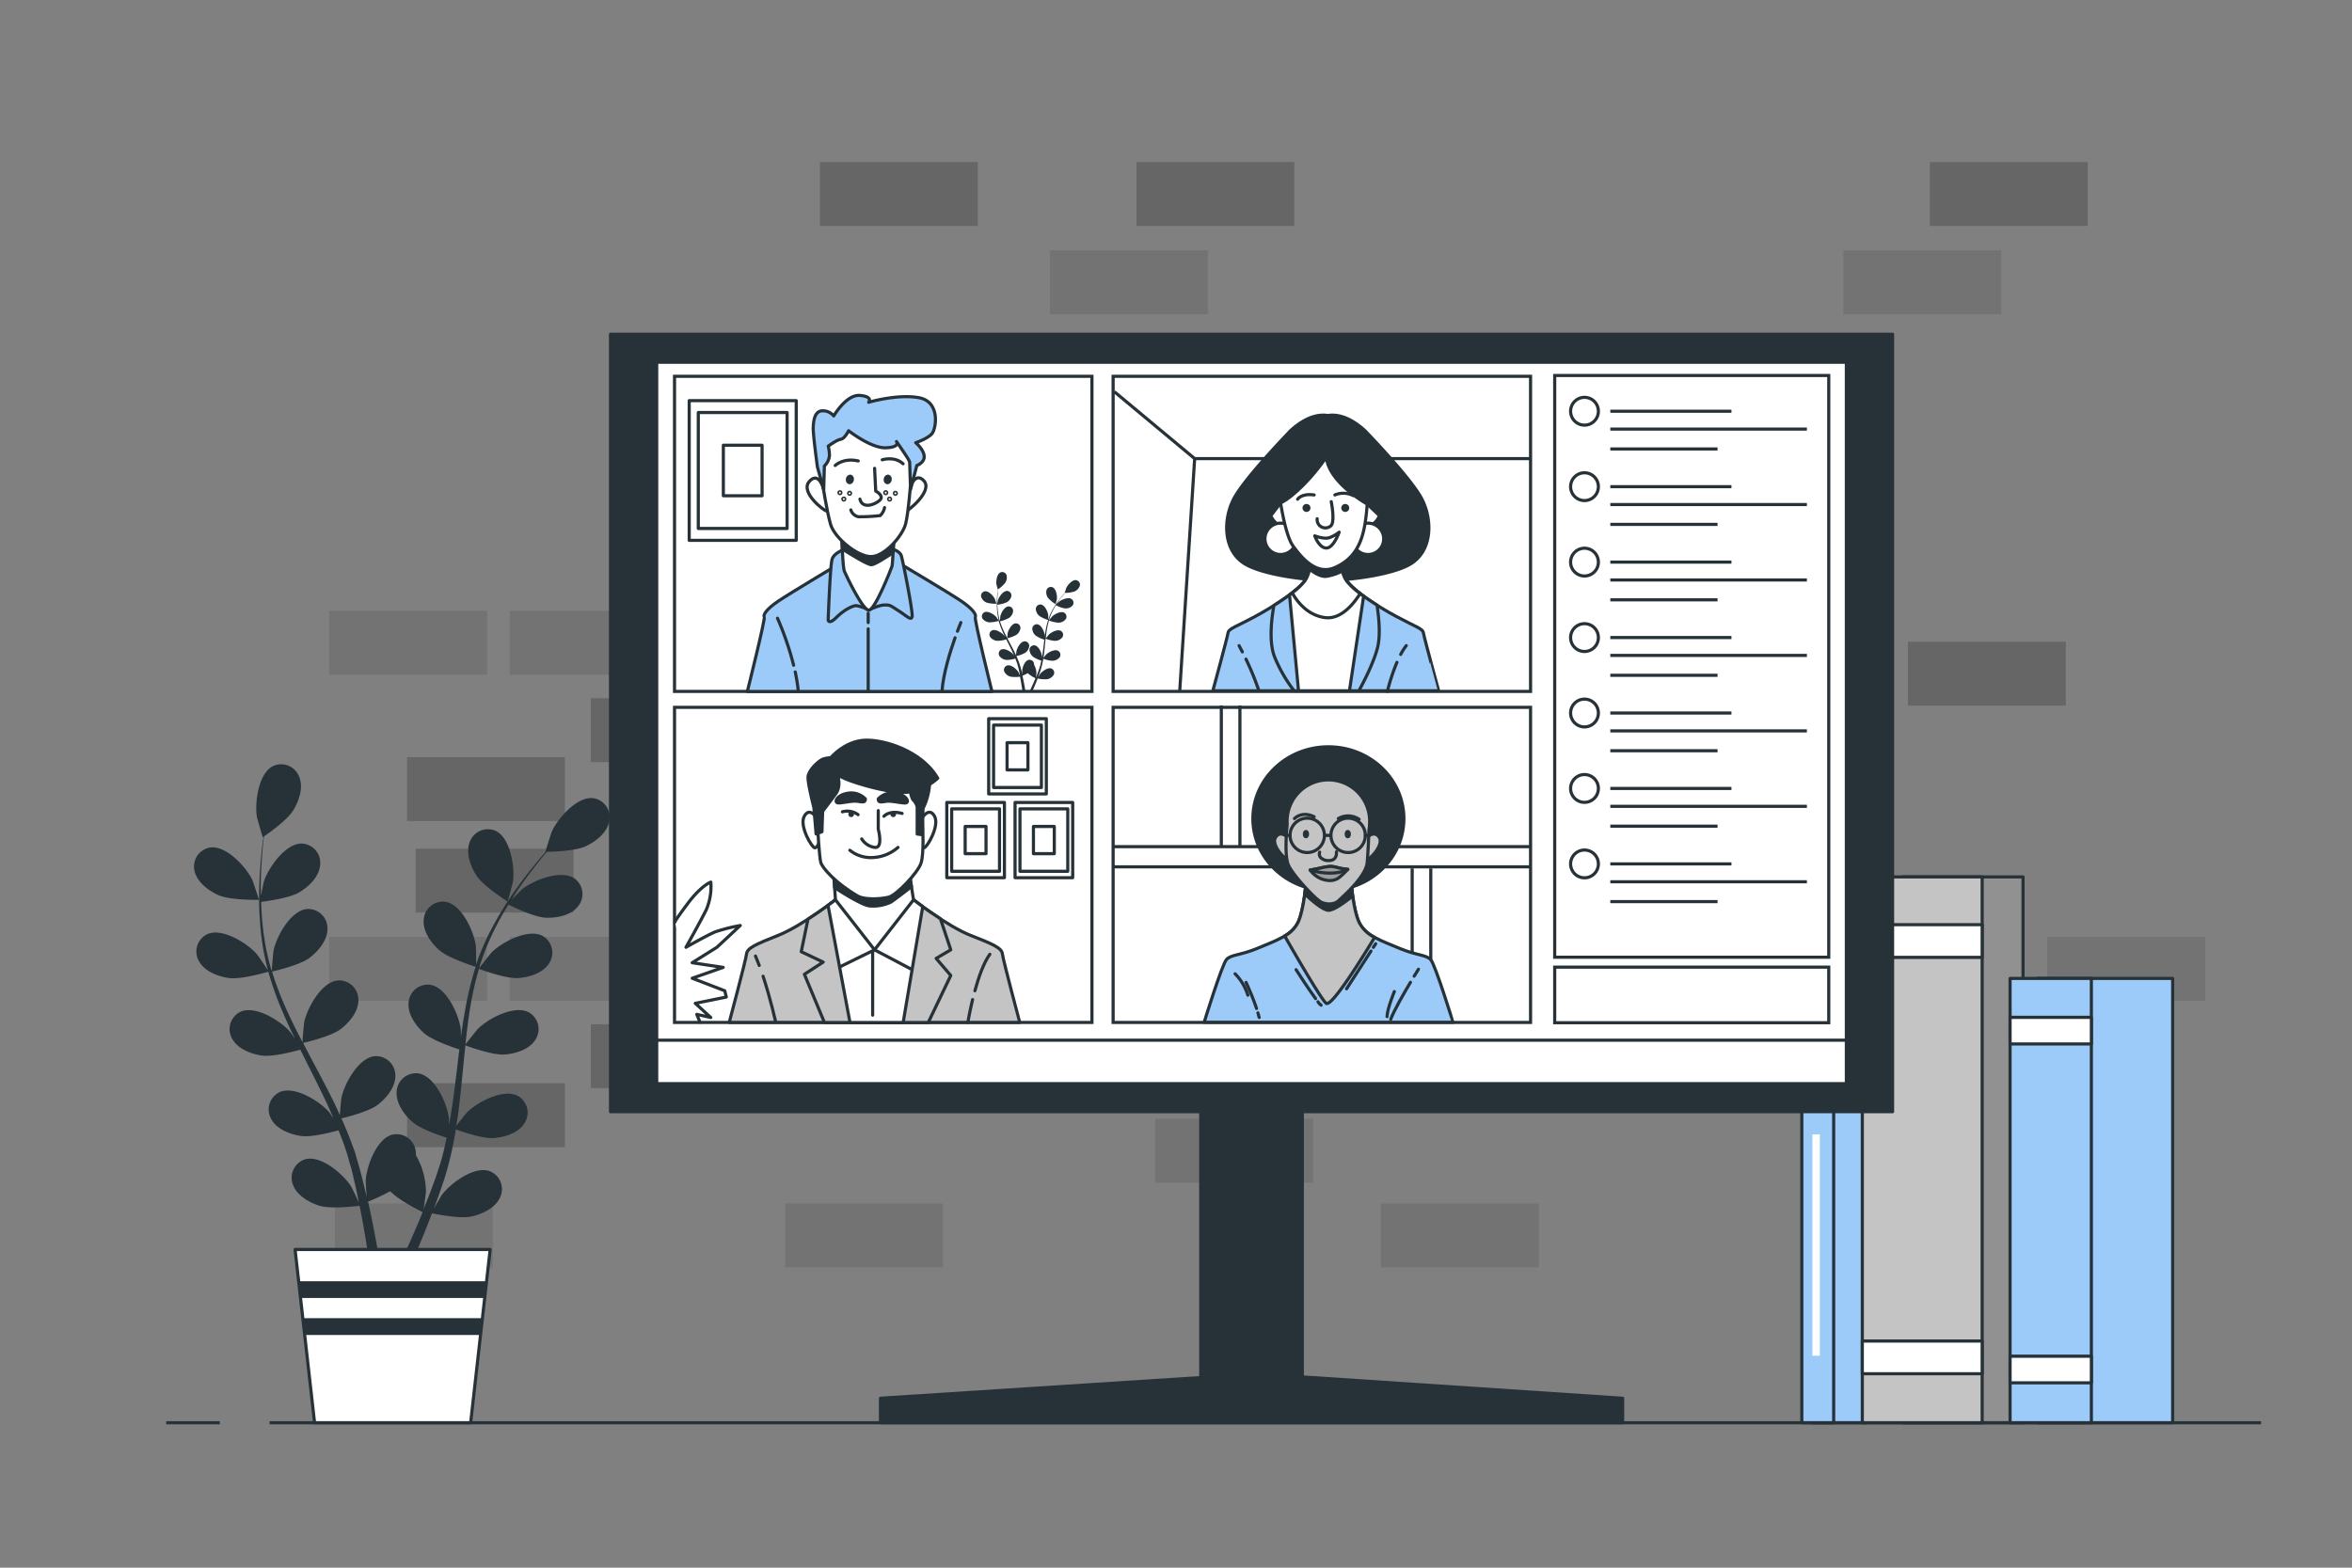 <svg xmlns="http://www.w3.org/2000/svg" viewBox="0 0 750 500"><rect x="0" y="0" width="750" height="500" fill="#808080" stroke="none"/><g id="freepik--Wall--inject-2"><rect x="188.41" y="222.68" width="50.34" height="20.38" style="opacity:0.2"></rect><rect x="362.39" y="166.68" width="50.34" height="20.38" style="opacity:0.2"></rect><rect x="518.39" y="166.68" width="50.34" height="20.38" style="opacity:0.2"></rect><rect x="608.39" y="204.68" width="50.34" height="20.38" style="opacity:0.2"></rect><rect x="334.82" y="194.84" width="50.34" height="20.38" style="opacity:0.1"></rect><rect x="247.46" y="166.68" width="50.34" height="20.38" style="opacity:0.2"></rect><rect x="219.89" y="194.84" width="50.34" height="20.38" style="opacity:0.1"></rect><rect x="277.43" y="194.84" width="50.34" height="20.38" style="opacity:0.1"></rect><rect x="129.8" y="241.49" width="50.34" height="20.38" style="opacity:0.2"></rect><rect x="104.97" y="194.84" width="50.34" height="20.38" style="opacity:0.1"></rect><rect x="162.51" y="194.84" width="50.34" height="20.38" style="opacity:0.1"></rect><rect x="362.39" y="51.68" width="50.34" height="20.38" style="opacity:0.2"></rect><rect x="334.82" y="79.84" width="50.34" height="20.38" style="opacity:0.1"></rect><rect x="615.39" y="51.68" width="50.34" height="20.38" style="opacity:0.2"></rect><rect x="587.82" y="79.84" width="50.34" height="20.38" style="opacity:0.1"></rect><rect x="261.46" y="51.68" width="50.34" height="20.38" style="opacity:0.2"></rect><rect x="277.43" y="136.49" width="50.34" height="20.38" style="opacity:0.1"></rect><rect x="420.8" y="270.68" width="50.34" height="20.38" style="opacity:0.2"></rect><rect x="420.8" y="325.68" width="50.34" height="20.38" style="opacity:0.2"></rect><rect x="188.41" y="326.68" width="50.34" height="20.38" style="opacity:0.2"></rect><rect x="507.27" y="298.84" width="50.34" height="20.38" style="opacity:0.1"></rect><rect x="479.8" y="325.49" width="50.34" height="20.38" style="opacity:0.1"></rect><rect x="652.83" y="298.84" width="50.34" height="20.38" style="opacity:0.1"></rect><rect x="625.35" y="325.49" width="50.34" height="20.38" style="opacity:0.1"></rect><rect x="362.39" y="270.68" width="50.34" height="20.38" style="opacity:0.2"></rect><rect x="392.35" y="298.84" width="50.34" height="20.38" style="opacity:0.1"></rect><rect x="368.35" y="356.84" width="50.34" height="20.38" style="opacity:0.1"></rect><rect x="440.35" y="383.84" width="50.34" height="20.38" style="opacity:0.1"></rect><rect x="250.35" y="383.84" width="50.34" height="20.38" style="opacity:0.1"></rect><rect x="106.8" y="383.84" width="50.34" height="20.38" style="opacity:0.1"></rect><rect x="289.82" y="229.84" width="50.34" height="20.38" style="opacity:0.1"></rect><rect x="347.35" y="229.84" width="50.34" height="20.38" style="opacity:0.1"></rect><rect x="507.35" y="229.84" width="50.34" height="20.38" style="opacity:0.1"></rect><rect x="247.46" y="270.68" width="50.34" height="20.38" style="opacity:0.2"></rect><rect x="302.89" y="328.84" width="50.34" height="20.38" style="opacity:0.1"></rect><rect x="132.54" y="270.68" width="50.34" height="20.38" style="opacity:0.2"></rect><rect x="129.8" y="345.49" width="50.34" height="20.38" style="opacity:0.2"></rect><rect x="104.97" y="298.84" width="50.34" height="20.38" style="opacity:0.1"></rect><rect x="162.51" y="298.84" width="50.34" height="20.38" style="opacity:0.1"></rect></g><g id="freepik--Plant--inject-2"><path d="M69.77,285.54C73.49,287.17,82.6,287,82.61,287s-2-6-2.13-6.32c-2-4.18-8.32-11.08-13.46-10.38A6.14,6.14,0,0,0,62.09,278C63,281.51,66.6,284.16,69.77,285.54Z" style="fill:#263238"></path><path d="M72.91,311.92c3.87.56,12-1.8,12.64-2a108.6,108.6,0,0,0,4.93,13.64c1.11,2.59,2.32,5.16,3.56,7.72-.74-1.08-1.41-2.05-1.52-2.17-3-3.51-11-8.49-15.72-6.47a6.14,6.14,0,0,0-2.72,8.72c1.76,3.21,6,4.8,9.41,5.3s10.44-1.36,12.28-1.88c.49,1,1,2,1.45,2.93,2.36,4.69,4.72,9.35,6.91,14,.77,1.64,1.47,3.28,2.17,4.92-.66-1-1.22-1.77-1.32-1.89-3-3.5-11-8.49-15.72-6.46A6.14,6.14,0,0,0,86.54,357c1.76,3.21,6,4.8,9.41,5.3s9.76-1.19,12-1.79c.67,1.7,1.34,3.4,1.92,5.08.36,1.15.8,2.24,1.1,3.42s.64,2.31,1,3.45c.53,2.22,1.09,4.5,1.56,6.67.33,1.51.62,3,.92,4.42-.75-1.64-2.28-4.82-2.44-5.07-2.46-3.92-9.53-10.05-14.56-8.77a6.14,6.14,0,0,0-4,8.21c1.26,3.44,5.19,5.65,8.5,6.66,3.65,1.11,11.71.09,12.72,0,.48,2.41.93,4.76,1.32,7,.86,4.91,1.51,9.3,2,13h3.4c-.59-3.86-1.37-8.44-2.39-13.59-.48-2.45-1-5.06-1.65-7.73a64.56,64.56,0,0,0,7.09-3.34c2.66,2.88,9.46,6.24,10.34,6.67-.92,2.28-1.85,4.48-2.75,6.55-1.88,4.33-3.67,8.17-5.25,11.44h3.68c1.36-3,2.85-6.44,4.4-10.24.95-2.31,1.92-4.8,2.89-7.36,1,.21,9,1.83,12.68,1,3.38-.77,7.46-2.67,9-6a6.15,6.15,0,0,0-3.39-8.49c-4.92-1.65-12.43,3.94-15.18,7.67-.16.21-1.65,2.8-2.57,4.44.39-1.05.78-2.06,1.17-3.14.79-2.14,1.51-4.3,2.29-6.62.34-1.13.68-2.28,1-3.43s.61-2.39.92-3.6c.67-2.81,1.21-5.68,1.69-8.59,1.88.68,8.57,3,12,2.76s7.78-1.51,9.78-4.58a6.14,6.14,0,0,0-2.07-8.9c-4.61-2.37-12.87,2-16.15,5.28-.21.2-2.3,2.81-3.42,4.27.27-1.76.56-3.5.78-5.29.63-5.14,1.12-10.37,1.63-15.58.15-1.59.33-3.18.49-4.77.67.25,8.56,3.19,12.45,2.91,3.45-.24,7.78-1.51,9.78-4.58a6.14,6.14,0,0,0-2.07-8.9c-4.61-2.37-12.87,2-16.15,5.28-.25.24-3.26,4-4,5,.38-3.51.78-7,1.31-10.42a107.57,107.57,0,0,1,3-13.7c.31.12,8.54,3.22,12.51,2.94,3.46-.24,7.79-1.51,9.78-4.58a6.14,6.14,0,0,0-2.06-8.9c-4.61-2.37-12.87,2-16.16,5.28-.25.25-3.49,4.3-4,5.08.08-.26.13-.54.21-.8a79.58,79.58,0,0,1,5.42-13c1.18-2.3,2.44-4.44,3.71-6.5,1.47.74,8.24,4,11.85,4.17,3.46.13,7.9-.65,10.22-3.48a6.13,6.13,0,0,0-1.07-9.07c-4.32-2.87-13,.58-16.64,3.46-.2.16-2,2-3.34,3.32.59-.92,1.18-1.88,1.76-2.75,2.17-3.26,4.36-6.12,6.32-8.64,1.12-1.42,2.17-2.68,3.16-3.86,1.82,0,9.16-.25,12.37-1.76s6.71-4.21,7.47-7.79a6.14,6.14,0,0,0-5.13-7.56c-5.16-.56-11.29,6.51-13.17,10.74-.17.37-2.06,6.38-2,6.38H174c-1,1.11-2,2.31-3.11,3.64-2,2.48-4.28,5.3-6.53,8.53a110.44,110.44,0,0,0-6.76,10.78,79.51,79.51,0,0,0-5.78,13c0,.06,0,.12,0,.17,0-1.52,0-5.77-.08-6.1-.6-4.59-4.45-13.12-9.55-14.06a6.14,6.14,0,0,0-7.08,5.77c-.3,3.65,2.35,7.31,4.93,9.61,2.91,2.6,11,5.12,11.63,5.32a108.15,108.15,0,0,0-3.41,14.09c-.5,2.77-.91,5.58-1.29,8.41,0-1.32,0-2.49-.06-2.66-.6-4.59-4.45-13.12-9.55-14.06a6.13,6.13,0,0,0-7.08,5.77c-.3,3.65,2.35,7.31,4.93,9.61s9.46,4.63,11.28,5.21c-.14,1.08-.28,2.16-.41,3.25-.62,5.2-1.22,10.4-2,15.48-.26,1.79-.58,3.54-.9,5.3,0-1.17,0-2.15-.06-2.3-.59-4.59-4.44-13.12-9.54-14.06a6.15,6.15,0,0,0-7.09,5.77c-.3,3.65,2.35,7.3,4.93,9.61s8.8,4.4,11,5.1c-.38,1.78-.76,3.58-1.2,5.29-.34,1.17-.58,2.31-1,3.46l-1.1,3.41c-.78,2.14-1.57,4.36-2.39,6.43-.55,1.44-1.11,2.81-1.66,4.19.28-1.78.76-5.28.76-5.57a23.81,23.81,0,0,0-3.2-11.6,6.9,6.9,0,0,0-.08-1.36,6.13,6.13,0,0,0-7.51-5.2c-5,1.33-8.19,10.13-8.43,14.75,0,.28.17,3.26.31,5.13-.25-1.09-.48-2.15-.76-3.27-.52-2.22-1.11-4.41-1.74-6.78-.34-1.13-.69-2.27-1-3.43s-.81-2.33-1.22-3.51c-1-2.71-2.12-5.41-3.33-8.1,1.94-.46,8.81-2.21,11.56-4.33s5.66-5.55,5.64-9.21a6.15,6.15,0,0,0-6.64-6.29c-5.15.56-9.63,8.78-10.56,13.31-.06.29-.37,3.62-.5,5.45-.74-1.61-1.47-3.23-2.26-4.84-2.31-4.64-4.79-9.26-7.24-13.89-.75-1.42-1.48-2.84-2.22-4.26.69-.16,8.9-2.06,12-4.43,2.74-2.11,5.65-5.55,5.63-9.21a6.15,6.15,0,0,0-6.63-6.29C102.45,313.26,98,321.48,97,326c-.07.35-.5,5.14-.55,6.36-1.63-3.12-3.22-6.26-4.66-9.41a106.85,106.85,0,0,1-5.06-13.07c.32-.07,8.89-2,12.06-4.45,2.74-2.11,5.65-5.55,5.63-9.21a6.15,6.15,0,0,0-6.63-6.29c-5.16.56-9.64,8.78-10.57,13.31-.08.36-.54,5.52-.56,6.46-.08-.26-.19-.52-.26-.78a78.45,78.45,0,0,1-2.63-13.81c-.29-2.57-.42-5.05-.49-7.47,1.63-.2,9.09-1.19,12.18-3.06s6.23-4.9,6.6-8.54a6.13,6.13,0,0,0-5.9-7c-5.18,0-10.53,7.66-12,12.07-.08.24-.6,2.76-.95,4.6,0-1.09-.06-2.21-.05-3.26,0-3.92.25-7.51.5-10.69.15-1.81.33-3.44.51-5,1.5-1,7.5-5.27,9.34-8.3s3.28-7.21,1.93-10.62a6.14,6.14,0,0,0-8.45-3.47c-4.61,2.38-5.82,11.66-5.06,16.23.07.39,1.81,6.45,1.89,6.4L84,267c-.2,1.47-.4,3-.59,4.76-.31,3.18-.64,6.77-.73,10.71A106.48,106.48,0,0,0,83,295.2a79.36,79.36,0,0,0,2.36,14,1,1,0,0,0,0,.16c-.82-1.28-3.22-4.79-3.43-5-3-3.5-11-8.49-15.73-6.46a6.14,6.14,0,0,0-2.72,8.72C65.27,309.83,69.49,311.42,72.91,311.92Z" style="fill:#263238"></path><path d="M161.87,287.54c.08,0,1.66-6.05,1.71-6.44.64-4.59-.82-13.83-5.49-16.09a6.15,6.15,0,0,0-8.36,3.7c-1.25,3.44.34,7.66,2.22,10.57C154.16,282.69,161.86,287.54,161.87,287.54Z" style="fill:#263238"></path><polygon points="150.08 453.78 100.31 453.78 94.09 398.51 156.3 398.51 150.08 453.78" style="fill:#fff;stroke:#263238;stroke-linecap:round;stroke-linejoin:round"></polygon><polygon points="95.23 408.63 95.83 413.99 154.56 413.99 155.16 408.63 95.23 408.63" style="fill:#263238"></polygon><polygon points="153.23 425.77 153.83 420.42 96.55 420.42 97.16 425.77 153.23 425.77" style="fill:#263238"></polygon></g><g id="freepik--Books--inject-2"><rect x="578.02" y="342.66" width="16.86" height="111.12" style="fill:#9DCBF9;stroke:#263238;stroke-linecap:round;stroke-linejoin:round"></rect><rect x="574.56" y="342.66" width="10.16" height="111.12" style="fill:#9DCBF9;stroke:#263238;stroke-linecap:round;stroke-linejoin:round"></rect><rect x="577.94" y="361.8" width="2.36" height="70.6" style="fill:#fff"></rect><rect x="606.88" y="279.68" width="38.22" height="174.1" style="fill:#919191;stroke:#263238;stroke-linecap:round;stroke-linejoin:round"></rect><rect x="593.85" y="279.68" width="38.22" height="174.1" style="fill:#c4c4c4;stroke:#263238;stroke-linecap:round;stroke-linejoin:round"></rect><rect x="593.85" y="294.92" width="38.22" height="10.43" style="fill:#fff;stroke:#263238;stroke-linecap:round;stroke-linejoin:round"></rect><rect x="593.85" y="427.71" width="38.22" height="10.43" style="fill:#fff;stroke:#263238;stroke-linecap:round;stroke-linejoin:round"></rect><rect x="649.81" y="312.06" width="43" height="141.72" style="fill:#9DCBF9;stroke:#263238;stroke-linecap:round;stroke-linejoin:round"></rect><rect x="640.97" y="312.06" width="25.92" height="141.72" style="fill:#9DCBF9;stroke:#263238;stroke-linecap:round;stroke-linejoin:round"></rect><rect x="640.97" y="324.47" width="25.92" height="8.49" style="fill:#fff;stroke:#263238;stroke-linecap:round;stroke-linejoin:round"></rect><rect x="640.97" y="432.55" width="25.92" height="8.49" style="fill:#fff;stroke:#263238;stroke-linecap:round;stroke-linejoin:round"></rect></g><g id="freepik--Device--inject-2"><rect x="382.89" y="322.17" width="32.39" height="130.69" style="fill:#263238;stroke:#263238;stroke-linecap:round;stroke-linejoin:round"></rect><rect x="194.68" y="106.6" width="408.82" height="247.97" style="fill:#263238;stroke:#263238;stroke-linecap:round;stroke-linejoin:round"></rect><rect x="209.41" y="115.53" width="379.35" height="230.1" style="fill:#fff;stroke:#263238;stroke-linecap:round;stroke-linejoin:round"></rect><rect x="209.41" y="331.77" width="379.35" height="13.86" style="fill:#fff;stroke:#263238;stroke-linecap:round;stroke-linejoin:round"></rect><polygon points="400.86 438.2 280.76 445.96 280.76 453.78 517.42 453.78 517.42 445.96 400.86 438.2" style="fill:#263238;stroke:#263238;stroke-linecap:round;stroke-linejoin:round"></polygon><rect x="495.76" y="119.76" width="87.39" height="185.54" style="fill:none;stroke:#263238;stroke-miterlimit:10"></rect><rect x="495.76" y="308.46" width="87.39" height="17.73" style="fill:none;stroke:#263238;stroke-miterlimit:10"></rect><path d="M509.69,131.16a4.43,4.43,0,1,0-4.43,4.43A4.43,4.43,0,0,0,509.69,131.16Z" style="fill:none;stroke:#263238;stroke-miterlimit:10"></path><line x1="513.49" y1="131.16" x2="552.12" y2="131.16" style="fill:none;stroke:#263238;stroke-miterlimit:10"></line><line x1="513.49" y1="136.85" x2="576.18" y2="136.85" style="fill:none;stroke:#263238;stroke-miterlimit:10"></line><line x1="513.49" y1="143.19" x2="547.69" y2="143.19" style="fill:none;stroke:#263238;stroke-miterlimit:10"></line><path d="M509.69,155.22a4.43,4.43,0,1,0-4.43,4.43A4.43,4.43,0,0,0,509.69,155.22Z" style="fill:none;stroke:#263238;stroke-miterlimit:10"></path><line x1="513.49" y1="155.22" x2="552.12" y2="155.22" style="fill:none;stroke:#263238;stroke-miterlimit:10"></line><line x1="513.49" y1="160.92" x2="576.18" y2="160.92" style="fill:none;stroke:#263238;stroke-miterlimit:10"></line><line x1="513.49" y1="167.25" x2="547.69" y2="167.25" style="fill:none;stroke:#263238;stroke-miterlimit:10"></line><path d="M509.69,179.28a4.43,4.43,0,1,0-4.43,4.43A4.43,4.43,0,0,0,509.69,179.28Z" style="fill:none;stroke:#263238;stroke-miterlimit:10"></path><line x1="513.49" y1="179.28" x2="552.12" y2="179.28" style="fill:none;stroke:#263238;stroke-miterlimit:10"></line><line x1="513.49" y1="184.98" x2="576.18" y2="184.98" style="fill:none;stroke:#263238;stroke-miterlimit:10"></line><line x1="513.49" y1="191.31" x2="547.69" y2="191.31" style="fill:none;stroke:#263238;stroke-miterlimit:10"></line><path d="M509.69,203.34a4.43,4.43,0,1,0-4.43,4.44A4.43,4.43,0,0,0,509.69,203.34Z" style="fill:none;stroke:#263238;stroke-miterlimit:10"></path><line x1="513.49" y1="203.34" x2="552.12" y2="203.34" style="fill:none;stroke:#263238;stroke-miterlimit:10"></line><line x1="513.49" y1="209.04" x2="576.18" y2="209.04" style="fill:none;stroke:#263238;stroke-miterlimit:10"></line><line x1="513.49" y1="215.38" x2="547.69" y2="215.38" style="fill:none;stroke:#263238;stroke-miterlimit:10"></line><path d="M509.69,227.41a4.43,4.43,0,1,0-4.43,4.43A4.43,4.43,0,0,0,509.69,227.41Z" style="fill:none;stroke:#263238;stroke-miterlimit:10"></path><line x1="513.49" y1="227.41" x2="552.12" y2="227.41" style="fill:none;stroke:#263238;stroke-miterlimit:10"></line><line x1="513.49" y1="233.11" x2="576.18" y2="233.11" style="fill:none;stroke:#263238;stroke-miterlimit:10"></line><line x1="513.49" y1="239.44" x2="547.69" y2="239.44" style="fill:none;stroke:#263238;stroke-miterlimit:10"></line><path d="M509.69,251.47a4.43,4.43,0,1,0-4.43,4.43A4.43,4.43,0,0,0,509.69,251.47Z" style="fill:none;stroke:#263238;stroke-miterlimit:10"></path><line x1="513.49" y1="251.47" x2="552.12" y2="251.47" style="fill:none;stroke:#263238;stroke-miterlimit:10"></line><line x1="513.49" y1="257.17" x2="576.18" y2="257.17" style="fill:none;stroke:#263238;stroke-miterlimit:10"></line><line x1="513.49" y1="263.5" x2="547.69" y2="263.5" style="fill:none;stroke:#263238;stroke-miterlimit:10"></line><path d="M509.69,275.53a4.43,4.43,0,1,0-4.43,4.44A4.43,4.43,0,0,0,509.69,275.53Z" style="fill:none;stroke:#263238;stroke-miterlimit:10"></path><line x1="513.49" y1="275.53" x2="552.12" y2="275.53" style="fill:none;stroke:#263238;stroke-miterlimit:10"></line><line x1="513.49" y1="281.23" x2="576.18" y2="281.23" style="fill:none;stroke:#263238;stroke-miterlimit:10"></line><line x1="513.49" y1="287.56" x2="547.69" y2="287.56" style="fill:none;stroke:#263238;stroke-miterlimit:10"></line></g><g id="freepik--character-4--inject-2"><rect x="354.95" y="225.6" width="133.11" height="100.5" style="fill:#fff;stroke:#263238;stroke-miterlimit:10"></rect><line x1="354.81" y1="270.03" x2="487.91" y2="270.03" style="fill:none;stroke:#263238;stroke-miterlimit:10"></line><line x1="354.81" y1="276.47" x2="487.91" y2="276.47" style="fill:none;stroke:#263238;stroke-miterlimit:10"></line><line x1="456.24" y1="276.96" x2="456.24" y2="326.1" style="fill:none;stroke:#263238;stroke-miterlimit:10"></line><line x1="450.31" y1="276.96" x2="450.31" y2="326.1" style="fill:none;stroke:#263238;stroke-miterlimit:10"></line><line x1="395.38" y1="225.01" x2="395.38" y2="269.69" style="fill:none;stroke:#263238;stroke-miterlimit:10"></line><line x1="389.45" y1="225.01" x2="389.45" y2="269.69" style="fill:none;stroke:#263238;stroke-miterlimit:10"></line><path d="M456.23,306.08c-1.45-1.6-4.49-1.31-10-3.63s-11-4.06-12.91-8.41-2.47-12.92-2.47-12.92l-7.18,1.34-7.18-1.34S415.9,289.68,414,294s-7.4,6.09-12.91,8.41-8.56,2-10,3.63-7.11,20-7.11,20h79.36S457.68,307.68,456.23,306.08Z" style="fill:#9DCBF9;stroke:#263238;stroke-linecap:round;stroke-linejoin:round"></path><path d="M433.31,294c-1.89-4.36-2.47-12.92-2.47-12.92l-7.18,1.34-7.18-1.34S415.9,289.68,414,294a10.17,10.17,0,0,1-4.34,4.53c2.41,4.22,11.44,19.93,13.19,21.44s12.13-15.46,15.49-21A10.83,10.83,0,0,1,433.31,294Z" style="fill:#c4c4c4;stroke:#263238;stroke-linecap:round;stroke-linejoin:round"></path><path d="M431.26,285.87c-.23-2-.35-3.71-.4-4.4l-.3-.29-6.9,1.28-7.18-1.34s-.1,1.73-.34,4.07c2.07,1.95,5.72,5.14,7.49,5.14S428.89,287.72,431.26,285.87Z" style="fill:#263238;stroke:#263238;stroke-linecap:round;stroke-linejoin:round"></path><path d="M401.12,323.05c.15.48.29,1,.41,1.46" style="fill:none;stroke:#263238;stroke-linecap:round;stroke-linejoin:round"></path><path d="M397.33,313.33a76.17,76.17,0,0,1,3.35,8.32" style="fill:none;stroke:#263238;stroke-linecap:round;stroke-linejoin:round"></path><path d="M393.84,310.58a16.69,16.69,0,0,1,4.07,6.82" style="fill:none;stroke:#263238;stroke-linecap:round;stroke-linejoin:round"></path><path d="M449.77,313.29c-2.22,3.71-5.25,9-6.3,11.8" style="fill:none;stroke:#263238;stroke-linecap:round;stroke-linejoin:round"></path><path d="M452.32,309.13s-.55.87-1.38,2.22" style="fill:none;stroke:#263238;stroke-linecap:round;stroke-linejoin:round"></path><path d="M444.63,316.24s-2.33,5.65-2.33,8" style="fill:none;stroke:#263238;stroke-linecap:round;stroke-linejoin:round"></path><line x1="437.17" y1="303.34" x2="429.39" y2="315.37" style="fill:none;stroke:#263238;stroke-linecap:round;stroke-linejoin:round"></line><line x1="438.68" y1="301" x2="437.93" y2="302.15" style="fill:none;stroke:#263238;stroke-linecap:round;stroke-linejoin:round"></line><path d="M420.27,319.52a4.15,4.15,0,0,0,1,1.07" style="fill:none;stroke:#263238;stroke-linecap:round;stroke-linejoin:round"></path><path d="M413.29,309.27s3.84,6,6.22,9.23" style="fill:none;stroke:#263238;stroke-linecap:round;stroke-linejoin:round"></path><ellipse cx="423.59" cy="261.1" rx="24.08" ry="22.92" style="fill:#263238;stroke:#263238;stroke-linecap:round;stroke-linejoin:round"></ellipse><path d="M410.56,267s-2.33-2.33-3.84.12,3.49,7.68,4,6.75S410.56,267,410.56,267Z" style="fill:#c4c4c4;stroke:#263238;stroke-linecap:round;stroke-linejoin:round"></path><path d="M436,267s2.32-2.33,3.84.12-3.5,7.68-4,6.75S436,267,436,267Z" style="fill:#c4c4c4;stroke:#263238;stroke-linecap:round;stroke-linejoin:round"></path><path d="M436.74,262.26a13.16,13.16,0,1,0-26.31,0c0,.33,0,.65,0,1h0s-1,9.29.39,12.57,8.83,11.18,10.58,11.95,4.19.82,5.67-.73c.72-.75,8.51-7.35,8.9-12,.32-3.89.51-8.86.56-10.37A13.56,13.56,0,0,0,436.74,262.26Z" style="fill:#c4c4c4;stroke:#263238;stroke-linecap:round;stroke-linejoin:round"></path><path d="M420.81,271.79a1.77,1.77,0,0,0,.23,1.63,3.36,3.36,0,0,0,2.68,1.05c1.17,0,2.57-.46,2.45-2.79" style="fill:none;stroke:#263238;stroke-linecap:round;stroke-linejoin:round"></path><path d="M424.07,276.34a22.26,22.26,0,0,0-2.79.46c-1.52.35-3.5.7-3.5.7a8.22,8.22,0,0,0,3.85,2.91c2.33.7,3.37.47,4.54,0s3.61-3.14,3.61-3.14a20,20,0,0,1-3.38-.58A8.09,8.09,0,0,0,424.07,276.34Z" style="fill:#9e9e9e;stroke:#263238;stroke-linecap:round;stroke-linejoin:round"></path><path d="M424.07,276.34a22.26,22.26,0,0,0-2.79.46c-1.52.35-3.5.7-3.5.7s7,2.33,12-.23a20,20,0,0,1-3.38-.58A8.09,8.09,0,0,0,424.07,276.34Z" style="fill:#9e9e9e;stroke:#263238;stroke-linecap:round;stroke-linejoin:round"></path><ellipse cx="416.44" cy="266.03" rx="0.99" ry="1.34" style="fill:#263238"></ellipse><ellipse cx="429.78" cy="266.03" rx="0.99" ry="1.34" style="fill:#263238"></ellipse><path d="M422.33,266.44a5.48,5.48,0,1,0-5.48,5.47A5.48,5.48,0,0,0,422.33,266.44Z" style="fill:none;stroke:#263238;stroke-linecap:round;stroke-linejoin:round"></path><path d="M435.37,266.44a5.48,5.48,0,1,0-5.47,5.47A5.47,5.47,0,0,0,435.37,266.44Z" style="fill:none;stroke:#263238;stroke-linecap:round;stroke-linejoin:round"></path><line x1="411.38" y1="266.44" x2="410.21" y2="266.44" style="fill:none;stroke:#263238;stroke-linecap:round;stroke-linejoin:round"></line><line x1="423.96" y1="266.44" x2="422.79" y2="266.44" style="fill:none;stroke:#263238;stroke-linecap:round;stroke-linejoin:round"></line><line x1="436.53" y1="266.44" x2="435.37" y2="266.44" style="fill:none;stroke:#263238;stroke-linecap:round;stroke-linejoin:round"></line><path d="M412.77,261.08s2.33-2.56,6.29-.58" style="fill:none;stroke:#263238;stroke-linecap:round;stroke-linejoin:round"></path><path d="M426.75,261.08a6.19,6.19,0,0,1,6.64.23" style="fill:none;stroke:#263238;stroke-linecap:round;stroke-linejoin:round"></path></g><g id="freepik--character-3--inject-2"><rect x="215.09" y="225.6" width="133.11" height="100.5" style="fill:#fff;stroke:#263238;stroke-miterlimit:10"></rect><rect x="315.27" y="229.21" width="18.38" height="24" style="fill:#fff;stroke:#263238;stroke-linecap:round;stroke-linejoin:round"></rect><rect x="316.83" y="231.26" width="15.25" height="19.91" style="fill:#fff;stroke:#263238;stroke-linecap:round;stroke-linejoin:round"></rect><rect x="321.13" y="236.87" width="6.65" height="8.68" style="fill:#fff;stroke:#263238;stroke-linecap:round;stroke-linejoin:round"></rect><rect x="323.68" y="255.93" width="18.38" height="24" style="fill:#fff;stroke:#263238;stroke-linecap:round;stroke-linejoin:round"></rect><rect x="325.24" y="257.98" width="15.25" height="19.91" style="fill:#fff;stroke:#263238;stroke-linecap:round;stroke-linejoin:round"></rect><rect x="329.54" y="263.59" width="6.65" height="8.68" style="fill:#fff;stroke:#263238;stroke-linecap:round;stroke-linejoin:round"></rect><rect x="301.91" y="255.93" width="18.38" height="24" style="fill:#fff;stroke:#263238;stroke-linecap:round;stroke-linejoin:round"></rect><rect x="303.47" y="257.98" width="15.25" height="19.91" style="fill:#fff;stroke:#263238;stroke-linecap:round;stroke-linejoin:round"></rect><rect x="307.77" y="263.59" width="6.65" height="8.68" style="fill:#fff;stroke:#263238;stroke-linecap:round;stroke-linejoin:round"></rect><path d="M223.19,326l-1-2.48,4.46,1L221.71,320l9.89-2-.49-2-10.39-4,9.89-3.46-9.89-1.49,7.91-4.94,7.43-6.93a57.94,57.94,0,0,0-7.92,2c-2.47,1-9.4,4.95-9.4,4.95s4.45-7.92,6.43-11.88a18.66,18.66,0,0,0,1.49-8.91s-3,1-7.43,6.93-4,5.82-4,5.82" style="fill:#fff;stroke:#263238;stroke-linecap:round;stroke-linejoin:round"></path><path d="M319.66,304.31c-.2-1.95-2.85-3.12-10.2-6S291.3,287,291.3,287l-12.44,1.1L266.41,287s-10.81,8.36-18.16,11.28-10,4.09-10.2,6-5.51,21.79-5.51,21.79h92.63S319.87,306.25,319.66,304.31Z" style="fill:#c4c4c4;stroke:#263238;stroke-linecap:round;stroke-linejoin:round"></path><path d="M242.1,307.92c-.38-1-.78-2-1.19-3" style="fill:none;stroke:#263238;stroke-linecap:round;stroke-linejoin:round"></path><path d="M247.33,325.91s-1.52-7-4-14.55" style="fill:none;stroke:#263238;stroke-linecap:round;stroke-linejoin:round"></path><path d="M310.87,316c1.17-4.27,2.78-8.89,4.77-11.65" style="fill:none;stroke:#263238;stroke-linecap:round;stroke-linejoin:round"></path><path d="M308.63,326.1s.52-3.21,1.51-7.3" style="fill:none;stroke:#263238;stroke-linecap:round;stroke-linejoin:round"></path><path d="M303.18,311.12l-4.67-5.45,4.67-2.73-3.3-9.91c-4.7-3-8.58-6-8.58-6l-12.44,1.1L266.41,287s-4,3.09-8.77,6.17l-2.14,10.37,7,3.31-6,3.89,6.39,15.37H296Z" style="fill:#c4c4c4;stroke:#263238;stroke-linecap:round;stroke-linejoin:round"></path><path d="M294.24,289.17c-1.79-1.3-2.94-2.18-2.94-2.18l-12.44,1.1L266.41,287s-.91.7-2.37,1.76l7,37.35H288Z" style="fill:#fff;stroke:#263238;stroke-linecap:round;stroke-linejoin:round"></path><polygon points="265.83 278.62 266.41 286.99 278.87 302.94 291.3 286.99 289.93 278.23 265.83 278.62" style="fill:#fff;stroke:#263238;stroke-linecap:round;stroke-linejoin:round"></polygon><path d="M290.64,282.79l-.71-4.56-24.1.39.31,4.48c2.69,1.75,9,5.7,11.23,5.84a13.28,13.28,0,0,0,6.67-1.2C284.79,287.31,288.19,284.7,290.64,282.79Z" style="fill:#263238;stroke:#263238;stroke-linecap:round;stroke-linejoin:round"></path><path d="M260.33,260.73s-2.19-3.48-3.87-.39,2.45,10.06,3.36,10.06,1.67-2.19,1.93-3.35S260.33,260.73,260.33,260.73Z" style="fill:#fff;stroke:#263238;stroke-linecap:round;stroke-linejoin:round"></path><path d="M294.14,260.73s2.19-3.48,3.87-.39-2.45,10.06-3.36,10.06-1.67-2.19-1.93-3.35S294.14,260.73,294.14,260.73Z" style="fill:#fff;stroke:#263238;stroke-linecap:round;stroke-linejoin:round"></path><path d="M260.72,263.7s.52,9.54,1,11.34,4.84,6.69,11.73,10.71c2.29,1.34,7.48,1,9.93.39s9.28-7.74,10.31-10.84.52-11.86.52-11.86l-.65-12.9s-24.24-9.8-27.59-7.09-5,13.8-5,15.22S260.72,263.7,260.72,263.7Z" style="fill:#fff;stroke:#263238;stroke-linecap:round;stroke-linejoin:round"></path><path d="M275.94,254.8a6.25,6.25,0,0,0-5.55-1.81c-3.61.52-4.64,3.1-3,3.1s4.38-.78,6.06-.52S275.94,256,275.94,254.8Z" style="fill:#263238;stroke:#263238;stroke-linecap:round;stroke-linejoin:round"></path><path d="M280.06,254.8A6.22,6.22,0,0,1,285.6,253c3.61.52,4.64,3.1,3,3.1s-4.39-.78-6.06-.52S280.06,256,280.06,254.8Z" style="fill:#263238;stroke:#263238;stroke-linecap:round;stroke-linejoin:round"></path><path d="M280.06,258.54v5.93s1.68,6.19-1.16,5.8a5.86,5.86,0,0,1-4.12-2.71" style="fill:none;stroke:#263238;stroke-linecap:round;stroke-linejoin:round"></path><path d="M271,271.18a10.68,10.68,0,0,0,7.35,2.32,13,13,0,0,0,8-3.23" style="fill:none;stroke:#263238;stroke-linecap:round;stroke-linejoin:round"></path><path d="M273.62,259.83a5.8,5.8,0,0,0-5-.91" style="fill:none;stroke:#263238;stroke-linecap:round;stroke-linejoin:round"></path><path d="M281.87,260.34s1.68-2.06,5.8-.9" style="fill:none;stroke:#263238;stroke-linecap:round;stroke-linejoin:round"></path><path d="M271.42,260.6a.9.9,0,1,0-.9-.9A.9.9,0,0,0,271.42,260.6Z" style="fill:#263238"></path><path d="M284.84,260.6a.9.9,0,1,0-.91-.9A.9.9,0,0,0,284.84,260.6Z" style="fill:#263238"></path><path d="M290.14,251.73s.47,3,1.17,3.5a4.78,4.78,0,0,1,1.16,2.1V266l1.64.23.23-8.41a20.24,20.24,0,0,0,2.11-8.41C296.45,245,289.67,249.39,290.14,251.73Z" style="fill:#263238;stroke:#263238;stroke-linecap:round;stroke-linejoin:round"></path><path d="M267,246.82s1.41,3.74-.46,6.31-4.21,5.61-4.21,5.61l-.23,6.54-1.87.7-.7-8.41s-1.87-7.25-1.87-9.58,3.5-5.38,4.67-5.84a8,8,0,0,1,2.57-.47s4.67-5.61,11.45-5.61,18,4,22.67,12.15a17.66,17.66,0,0,1-9.58,4.44C283.59,253.36,267.47,248.45,267,246.82Z" style="fill:#263238;stroke:#263238;stroke-linecap:round;stroke-linejoin:round"></path><polyline points="267.76 308.39 278.87 302.94 290.34 308.98" style="fill:none;stroke:#263238;stroke-linecap:round;stroke-linejoin:round"></polyline><line x1="278.27" y1="303.53" x2="278.27" y2="323.77" style="fill:none;stroke:#263238;stroke-linecap:round;stroke-linejoin:round"></line></g><g id="freepik--character-2--inject-2"><rect x="354.95" y="120.02" width="133.11" height="100.5" style="fill:#fff;stroke:#263238;stroke-miterlimit:10"></rect><polyline points="355.35 124.94 380.95 146.27 376.2 220.22" style="fill:none;stroke:#263238;stroke-miterlimit:10"></polyline><line x1="380.95" y1="146.27" x2="487.99" y2="146.27" style="fill:none;stroke:#263238;stroke-miterlimit:10"></line><path d="M453.23,158.83c-3.7-6.81-18.1-21.6-18.1-21.6-5.06-4.54-9.08-5.14-11.74-4.7-2.65-.44-6.67.16-11.74,4.7,0,0-14.39,14.79-18.09,21.6s-3.7,17.32,4.08,21.41c5.44,2.85,15.79,4.37,22.81,4.77a43.42,43.42,0,0,0,5.89,0c7-.4,17.37-1.92,22.8-4.77C456.93,176.15,456.93,165.64,453.23,158.83Z" style="fill:#263238;stroke:#263238;stroke-linecap:round;stroke-linejoin:round"></path><path d="M453.89,201.84c-.2-1.37-2.63-2-8.7-5.26s-13.55-8.17-15.77-11.28-1.82-8.18-1.82-8.18h-9.71s.41,5.06-1.82,8.18-9.71,8-15.77,11.28-8.5,3.89-8.7,5.26-4.85,18.48-4.85,18.48h72S454.09,203.2,453.89,201.84Z" style="fill:#9DCBF9;stroke:#263238;stroke-linecap:round;stroke-linejoin:round"></path><path d="M439.28,206.51c1-4,.38-9.91-.18-13.51-4.26-2.69-8.18-5.6-9.68-7.7-2.23-3.12-1.82-8.18-1.82-8.18h-9.71s.41,5.06-1.82,8.18c-1.52,2.13-5.52,5.09-9.84,7.8-.64,3.48-1.75,11.3.17,16.32a45.86,45.86,0,0,0,6.27,10.9h20.65C434.74,217.73,438.07,211.35,439.28,206.51Z" style="fill:#9DCBF9;stroke:#263238;stroke-linecap:round;stroke-linejoin:round"></path><path d="M434.83,190.14a25.91,25.91,0,0,1-5.41-4.84c-2.23-3.12-1.82-8.18-1.82-8.18h-9.71s.41,5.06-1.82,8.18a23.68,23.68,0,0,1-4.87,4.43l2.87,30.59h16.24Z" style="fill:#fff;stroke:#263238;stroke-linecap:round;stroke-linejoin:round"></path><path d="M433.72,189.31a21.75,21.75,0,0,1-4.3-4c-2.23-3.12-1.82-8.18-1.82-8.18h-9.71s.41,5.06-1.82,8.18a20.86,20.86,0,0,1-4,3.77c1.11,2.05,4.43,7.13,10.47,7.9C427.59,197.62,431.59,192.69,433.72,189.31Z" style="fill:#fff;stroke:#263238;stroke-linecap:round;stroke-linejoin:round"></path><path d="M417.59,181.52c1.39,1.12,3.57,2.54,5.44,2.29a17.22,17.22,0,0,0,5-1.67,17,17,0,0,1-.47-4l-2.69-.23-4.64-.76h-2.35A18.17,18.17,0,0,1,417.59,181.52Z" style="fill:#263238;stroke:#263238;stroke-linecap:round;stroke-linejoin:round"></path><path d="M397.31,210.22a89.78,89.78,0,0,1,4,9.71" style="fill:none;stroke:#263238;stroke-linecap:round;stroke-linejoin:round"></path><path d="M395.11,205.92s.41.73,1.05,2" style="fill:none;stroke:#263238;stroke-linecap:round;stroke-linejoin:round"></path><path d="M446.65,208.72a18.43,18.43,0,0,1,1.78-2.8" style="fill:none;stroke:#263238;stroke-linecap:round;stroke-linejoin:round"></path><path d="M442.4,220.52a63.59,63.59,0,0,1,3.05-9.27" style="fill:none;stroke:#263238;stroke-linecap:round;stroke-linejoin:round"></path><path d="M408.35,160.39l-3.12,4.09a6.6,6.6,0,0,0,2.73,3.11,2.14,2.14,0,0,0,2.72-.78l-.58-6.42Z" style="fill:#fff;stroke:#263238;stroke-linecap:round;stroke-linejoin:round"></path><path d="M413.36,171.85a5,5,0,1,1-5-5A5,5,0,0,1,413.36,171.85Z" style="fill:#fff;stroke:#263238;stroke-linecap:round;stroke-linejoin:round"></path><path d="M436,160.78l3.89,3.7a6.54,6.54,0,0,1-2.73,3.11,2.14,2.14,0,0,1-2.72-.78l.58-6.42Z" style="fill:#fff;stroke:#263238;stroke-linecap:round;stroke-linejoin:round"></path><path d="M441.23,171.85a5,5,0,1,1-5-5A5,5,0,0,1,441.23,171.85Z" style="fill:#fff;stroke:#263238;stroke-linecap:round;stroke-linejoin:round"></path><path d="M422.94,145.8a65.54,65.54,0,0,1-7.39,8.95c-4.82,4.81-7.2,5.64-7.2,5.64s1.57,10.37,3.89,13.62c2.92,4.09,7.59,9.54,13.42,7,8.61-3.73,9.64-11.9,10.32-20.24C436,160.78,423.72,154,422.94,145.8Z" style="fill:#fff;stroke:#263238;stroke-linecap:round;stroke-linejoin:round"></path><path d="M417.88,162a1.27,1.27,0,1,1-1.26-1.26A1.27,1.27,0,0,1,417.88,162Z" style="fill:#263238"></path><path d="M430.24,162a1.27,1.27,0,1,1-1.27-1.26A1.27,1.27,0,0,1,430.24,162Z" style="fill:#263238"></path><path d="M424.5,160s1.36,6.62-.2,7.78a2.63,2.63,0,0,1-4.28-2.33" style="fill:none;stroke:#263238;stroke-linecap:round;stroke-linejoin:round"></path><path d="M419.24,170.9s2.92,1.16,4.67.58a10.51,10.51,0,0,0,3.12-1.75s-1.76,5.06-4.09,5.06S419.24,170.9,419.24,170.9Z" style="fill:none;stroke:#263238;stroke-linecap:round;stroke-linejoin:round"></path><path d="M413.79,159.22s1.17-1.94,5.26-1.36" style="fill:none;stroke:#263238;stroke-linecap:round;stroke-linejoin:round"></path><path d="M425.66,157.86a7,7,0,0,1,5.84.2" style="fill:none;stroke:#263238;stroke-linecap:round;stroke-linejoin:round"></path></g><g id="freepik--character-1--inject-2"><rect x="215.09" y="120.02" width="133.11" height="100.5" style="fill:#fff;stroke:#263238;stroke-miterlimit:10"></rect><rect x="219.77" y="127.78" width="34.13" height="44.56" style="fill:#fff;stroke:#263238;stroke-linecap:round;stroke-linejoin:round"></rect><rect x="222.67" y="131.57" width="28.32" height="36.98" style="fill:#fff;stroke:#263238;stroke-linecap:round;stroke-linejoin:round"></rect><rect x="230.66" y="142" width="12.35" height="16.12" style="fill:#fff;stroke:#263238;stroke-linecap:round;stroke-linejoin:round"></rect><path d="M314.71,192.22a10.34,10.34,0,0,0,3.05.34s-.47-1.42-.51-1.51c-.47-1-2-2.63-3.2-2.46a1.45,1.45,0,0,0-1.17,1.82A3,3,0,0,0,314.71,192.22Z" style="fill:#263238"></path><path d="M315.45,198.49a10.56,10.56,0,0,0,3-.47,24.25,24.25,0,0,0,1.17,3.24c.26.62.55,1.23.85,1.84-.18-.26-.34-.49-.37-.52-.72-.83-2.6-2-3.73-1.54a1.47,1.47,0,0,0-.65,2.08,3.06,3.06,0,0,0,2.24,1.26,9.84,9.84,0,0,0,2.92-.45c.11.23.23.46.34.7.56,1.11,1.12,2.22,1.64,3.32.19.39.35.78.52,1.17l-.31-.44c-.72-.84-2.61-2-3.74-1.54a1.46,1.46,0,0,0-.65,2.07,3,3,0,0,0,2.24,1.26,9.28,9.28,0,0,0,2.84-.42c.16.4.32.8.46,1.2s.19.54.26.82.15.55.23.82c.12.52.26,1.07.37,1.58s.15.71.22,1.05c-.18-.39-.54-1.14-.58-1.2-.59-.93-2.27-2.39-3.46-2.09a1.46,1.46,0,0,0-1,2,3.07,3.07,0,0,0,2,1.59,10.28,10.28,0,0,0,3,0c.11.57.22,1.13.31,1.66.2,1.17.36,2.21.48,3.1H327c-.14-.92-.33-2-.57-3.24-.12-.58-.25-1.2-.39-1.83a16.05,16.05,0,0,0,1.68-.8,10.43,10.43,0,0,0,2.46,1.59c-.22.54-.44,1.07-.65,1.56-.45,1-.88,1.94-1.25,2.72h.87c.33-.72.68-1.54,1.05-2.44.23-.55.46-1.14.69-1.75a9.91,9.91,0,0,0,3,.24,3,3,0,0,0,2.13-1.43,1.45,1.45,0,0,0-.8-2c-1.17-.39-2.95.94-3.61,1.82,0,.05-.39.67-.61,1.06.09-.25.19-.49.28-.75.19-.51.36-1,.54-1.57.08-.27.17-.54.25-.82s.14-.57.22-.85c.16-.67.28-1.35.4-2a9.27,9.27,0,0,0,2.86.66,3.08,3.08,0,0,0,2.33-1.09,1.46,1.46,0,0,0-.5-2.11c-1.09-.57-3.06.47-3.84,1.25-.05.05-.54.67-.81,1,.07-.42.13-.84.19-1.26.15-1.22.26-2.47.38-3.7l.12-1.14a10,10,0,0,0,3,.69,3,3,0,0,0,2.32-1.09,1.45,1.45,0,0,0-.49-2.11c-1.09-.57-3.06.48-3.84,1.25-.06.06-.77.95-.94,1.19.09-.83.18-1.66.31-2.48a25.63,25.63,0,0,1,.71-3.25,10.42,10.42,0,0,0,3,.7,3,3,0,0,0,2.32-1.09,1.46,1.46,0,0,0-.49-2.12c-1.1-.56-3.06.48-3.84,1.26-.06.06-.83,1-1,1.2,0-.06,0-.12.05-.19a19.9,19.9,0,0,1,1.29-3.08c.28-.55.58-1.06.88-1.54a10.14,10.14,0,0,0,2.82,1,3.07,3.07,0,0,0,2.43-.83,1.46,1.46,0,0,0-.26-2.16c-1-.68-3.09.14-3.95.83-.05,0-.48.47-.79.79l.41-.66c.52-.78,1-1.45,1.51-2,.26-.34.51-.64.75-.92a9.77,9.77,0,0,0,2.94-.42,3.05,3.05,0,0,0,1.77-1.85,1.46,1.46,0,0,0-1.22-1.8c-1.22-.13-2.68,1.55-3.13,2.56,0,.08-.49,1.51-.46,1.51h0c-.23.26-.47.55-.74.87-.48.59-1,1.26-1.55,2a25.8,25.8,0,0,0-1.61,2.56,19.37,19.37,0,0,0-1.37,3.09v0c0-.36,0-1.37,0-1.45-.14-1.09-1.06-3.12-2.27-3.34a1.45,1.45,0,0,0-1.68,1.37,3,3,0,0,0,1.17,2.28,10.25,10.25,0,0,0,2.76,1.27,26.87,26.87,0,0,0-.81,3.35c-.12.66-.21,1.33-.3,2,0-.32,0-.6,0-.63-.14-1.1-1.06-3.12-2.27-3.35a1.46,1.46,0,0,0-1.68,1.37,3,3,0,0,0,1.17,2.29,9.92,9.92,0,0,0,2.68,1.24c0,.25-.07.51-.1.77-.15,1.24-.29,2.47-.46,3.68-.07.43-.14.84-.22,1.26,0-.28,0-.51,0-.55-.14-1.09-1.06-3.12-2.27-3.34a1.46,1.46,0,0,0-1.69,1.37,3.05,3.05,0,0,0,1.18,2.29,9.39,9.39,0,0,0,2.6,1.21c-.09.42-.18.85-.29,1.26a8.37,8.37,0,0,1-.23.82c-.08.27-.17.54-.26.81-.18.51-.37,1-.56,1.53l-.4,1c.07-.43.18-1.26.18-1.33a5.63,5.63,0,0,0-.76-2.76,1.77,1.77,0,0,0,0-.32,1.45,1.45,0,0,0-1.78-1.24c-1.2.32-2,2.41-2,3.51,0,.07,0,.77.08,1.22-.06-.26-.12-.51-.18-.78-.13-.52-.27-1-.42-1.61-.08-.27-.16-.54-.25-.81s-.19-.56-.28-.84c-.24-.64-.51-1.28-.8-1.92a9.51,9.51,0,0,0,2.75-1,3,3,0,0,0,1.34-2.19,1.45,1.45,0,0,0-1.57-1.5c-1.23.13-2.29,2.09-2.52,3.17,0,.06-.08.86-.11,1.29-.18-.38-.35-.77-.54-1.15-.55-1.1-1.14-2.2-1.72-3.3l-.53-1a10.18,10.18,0,0,0,2.85-1.06,3.08,3.08,0,0,0,1.34-2.19,1.46,1.46,0,0,0-1.58-1.49c-1.22.13-2.29,2.08-2.51,3.16,0,.08-.12,1.22-.13,1.51-.39-.74-.77-1.48-1.11-2.23a27.19,27.19,0,0,1-1.2-3.11,10.35,10.35,0,0,0,2.86-1.06,3,3,0,0,0,1.34-2.19,1.45,1.45,0,0,0-1.57-1.49c-1.23.13-2.29,2.08-2.52,3.16,0,.09-.12,1.31-.13,1.53l-.06-.18a19.1,19.1,0,0,1-.63-3.28c-.07-.62-.1-1.2-.11-1.78a9.74,9.74,0,0,0,2.89-.73,3,3,0,0,0,1.57-2,1.46,1.46,0,0,0-1.4-1.66c-1.23,0-2.51,1.83-2.85,2.87,0,.06-.14.66-.22,1.1,0-.26,0-.53,0-.78,0-.93.06-1.78.12-2.54,0-.43.07-.81.12-1.18a9.78,9.78,0,0,0,2.22-2,3.05,3.05,0,0,0,.46-2.53,1.46,1.46,0,0,0-2-.82c-1.1.57-1.39,2.77-1.2,3.86,0,.09.43,1.53.44,1.52l0,0c0,.35-.1.73-.14,1.13-.08.76-.16,1.62-.18,2.55a28.67,28.67,0,0,0,.07,3,19.31,19.31,0,0,0,.56,3.33l0,0c-.2-.3-.77-1.14-.82-1.2-.72-.83-2.6-2-3.74-1.53a1.45,1.45,0,0,0-.64,2.07A3.06,3.06,0,0,0,315.45,198.49Z" style="fill:#263238"></path><path d="M336.6,192.7s.4-1.44.41-1.54c.15-1.09-.2-3.29-1.31-3.82a1.45,1.45,0,0,0-2,.88,3.06,3.06,0,0,0,.52,2.51A11,11,0,0,0,336.6,192.7Z" style="fill:#263238"></path><path d="M311,196.77c.4-.6-.6-2.4-4.39-5S286,179.21,286,179.21l-5.59-.29v-.31l-3.09.16-3.09-.16v.31l-5.59.29s-16.76,10-20.55,12.57-4.79,4.39-4.39,5-5.39,23.75-5.39,23.75h78S310.58,197.37,311,196.77Z" style="fill:#9DCBF9;stroke:#263238;stroke-linecap:round;stroke-linejoin:round"></path><path d="M253.58,214.31a53.74,53.74,0,0,1,.92,5.61" style="fill:none;stroke:#263238;stroke-linecap:round;stroke-linejoin:round"></path><path d="M247.92,197.17a96.6,96.6,0,0,1,5.15,15" style="fill:none;stroke:#263238;stroke-linecap:round;stroke-linejoin:round"></path><path d="M304.55,203.41c-1.62,4.58-3.78,11.53-4.15,16.91" style="fill:none;stroke:#263238;stroke-linecap:round;stroke-linejoin:round"></path><path d="M306.39,198.56s-.44,1.06-1.08,2.77" style="fill:none;stroke:#263238;stroke-linecap:round;stroke-linejoin:round"></path><line x1="276.85" y1="200.56" x2="276.85" y2="220.52" style="fill:none;stroke:#263238;stroke-linecap:round;stroke-linejoin:round"></line><line x1="276.85" y1="195.57" x2="276.85" y2="198.56" style="fill:none;stroke:#263238;stroke-linecap:round;stroke-linejoin:round"></line><path d="M270.07,175s-4.19,1-4.79,3.59-1.2,19.16-1.2,19.16.2,1.59,2.6-.8,5.18-3.79,6.38-3.79a14.54,14.54,0,0,1,4,1.39s3.2-1.59,5-1.59,1.6,0,4.39,1.79,4,3.2,4.39,2-2.79-17.16-3.39-19.36-4.59-2.79-6.39-2.79S270.07,175,270.07,175Z" style="fill:#9DCBF9;stroke:#263238;stroke-linecap:round;stroke-linejoin:round"></path><path d="M268.47,171.23s.2,9.58.8,11,5.79,12.37,7.78,12.37,7.19-13.37,7.39-14,.59-9,.59-9Z" style="fill:#fff;stroke:#263238;stroke-linecap:round;stroke-linejoin:round"></path><path d="M284.79,176.25c.13-2.29.24-4.62.24-4.62l-16.56-.4s0,1.76.13,3.88c2.81,1.78,8.06,5,9.24,5C278.86,180.13,282.36,177.89,284.79,176.25Z" style="fill:#263238;stroke:#263238;stroke-linecap:round;stroke-linejoin:round"></path><path d="M262.67,156.09s-1.51-6-4.59-2.54,4.78,9.44,5.51,9.44,1.17-1.45,1.17-1.45Z" style="fill:#fff;stroke:#263238;stroke-linecap:round;stroke-linejoin:round"></path><path d="M289.92,156.18s1.76-6.09,4.7-2.82-5.18,9.75-5.91,9.79-1.1-1.38-1.1-1.38Z" style="fill:#fff;stroke:#263238;stroke-linecap:round;stroke-linejoin:round"></path><path d="M262.24,153.91s1.36,8.9,2.59,13.26,8.55,10.35,12.91,10.35,10.15-6.72,11.07-10.53,1.57-12.9,1.57-12.9,1.08-6.9.82-8.9-1-5.26-7-8.17-13.66-2.72-17.42-.18-5.19,5.63-4.71,6.9S262.24,153.91,262.24,153.91Z" style="fill:#fff;stroke:#263238;stroke-linecap:round;stroke-linejoin:round"></path><path d="M278.89,149.37l.36,7.26s2.83,1.46,1.3,2.91-5.6,2.91-6.34-.36" style="fill:none;stroke:#263238;stroke-linecap:round;stroke-linejoin:round"></path><path d="M271.31,162.63a3.2,3.2,0,0,0,2.43,2.18,55.78,55.78,0,0,0,6.92-.37,4.69,4.69,0,0,0,1.4-2.54" style="fill:none;stroke:#263238;stroke-linecap:round;stroke-linejoin:round"></path><path d="M272.28,152.91a1.53,1.53,0,0,1-1.35,1.55,1.35,1.35,0,0,1-1.19-1.55,1.52,1.52,0,0,1,1.35-1.54A1.34,1.34,0,0,1,272.28,152.91Z" style="fill:#263238"></path><path d="M284.34,152.91a1.53,1.53,0,0,1-1.35,1.55,1.35,1.35,0,0,1-1.19-1.55,1.52,1.52,0,0,1,1.35-1.54A1.34,1.34,0,0,1,284.34,152.91Z" style="fill:#263238"></path><path d="M266.33,148.46s2.5-2.54,7.34-1.45" style="fill:none;stroke:#263238;stroke-linecap:round;stroke-linejoin:round"></path><path d="M281.32,146.65s3.88-1.28,6.65,1.27" style="fill:none;stroke:#263238;stroke-linecap:round;stroke-linejoin:round"></path><path d="M268.4,157.14a.56.56,0,1,1-.56-.56A.56.56,0,0,1,268.4,157.14Z" style="fill:none;stroke:#263238;stroke-linecap:round;stroke-linejoin:round;stroke-width:0.5px"></path><path d="M271.48,157.33a.56.56,0,1,1-.56-.56A.56.56,0,0,1,271.48,157.33Z" style="fill:none;stroke:#263238;stroke-linecap:round;stroke-linejoin:round;stroke-width:0.5px"></path><path d="M269.63,159.18a.56.56,0,1,1-.56-.56A.56.56,0,0,1,269.63,159.18Z" style="fill:none;stroke:#263238;stroke-linecap:round;stroke-linejoin:round;stroke-width:0.5px"></path><path d="M283,157.14a.56.56,0,1,1-.56-.56A.56.56,0,0,1,283,157.14Z" style="fill:none;stroke:#263238;stroke-linecap:round;stroke-linejoin:round;stroke-width:0.5px"></path><path d="M286.08,157.33a.56.56,0,1,1-.56-.56A.56.56,0,0,1,286.08,157.33Z" style="fill:none;stroke:#263238;stroke-linecap:round;stroke-linejoin:round;stroke-width:0.5px"></path><path d="M284.23,159.18a.56.56,0,1,1-.56-.56A.56.56,0,0,1,284.23,159.18Z" style="fill:none;stroke:#263238;stroke-linecap:round;stroke-linejoin:round;stroke-width:0.5px"></path><path d="M264.11,142.29a13.9,13.9,0,0,1,.39,2.9,5.28,5.28,0,0,1-1.63,3.45l-.2,7.45-2-7.08s-1.46-10.54-1.35-12.72.44-5.08,2.81-5.26a4.46,4.46,0,0,1,3.73,1.63s4-6.9,8.33-6.54S277,128.3,277,128.3s9.22-2.72,16.06-1.45,5.49,9.81,4.14,11.44S292,141.2,292,141.2s2.44,2,2.69,4.17-2.33,3.09-2.33,3.09l-2,7.63-.29-8.54s.19-.18-1-2-3.2-4.73-3.2-4.73,1.36,1.82-3.38,2-11.89-5.45-11.89-5.45-1.22,2.55-2.5,2.73S264.11,142.29,264.11,142.29Z" style="fill:#9DCBF9;stroke:#263238;stroke-linecap:round;stroke-linejoin:round"></path></g><g id="freepik--Table--inject-2"><line x1="85.97" y1="453.78" x2="721" y2="453.78" style="fill:none;stroke:#263238;stroke-miterlimit:10"></line><line x1="53" y1="453.78" x2="70.1" y2="453.78" style="fill:none;stroke:#263238;stroke-miterlimit:10"></line></g></svg>